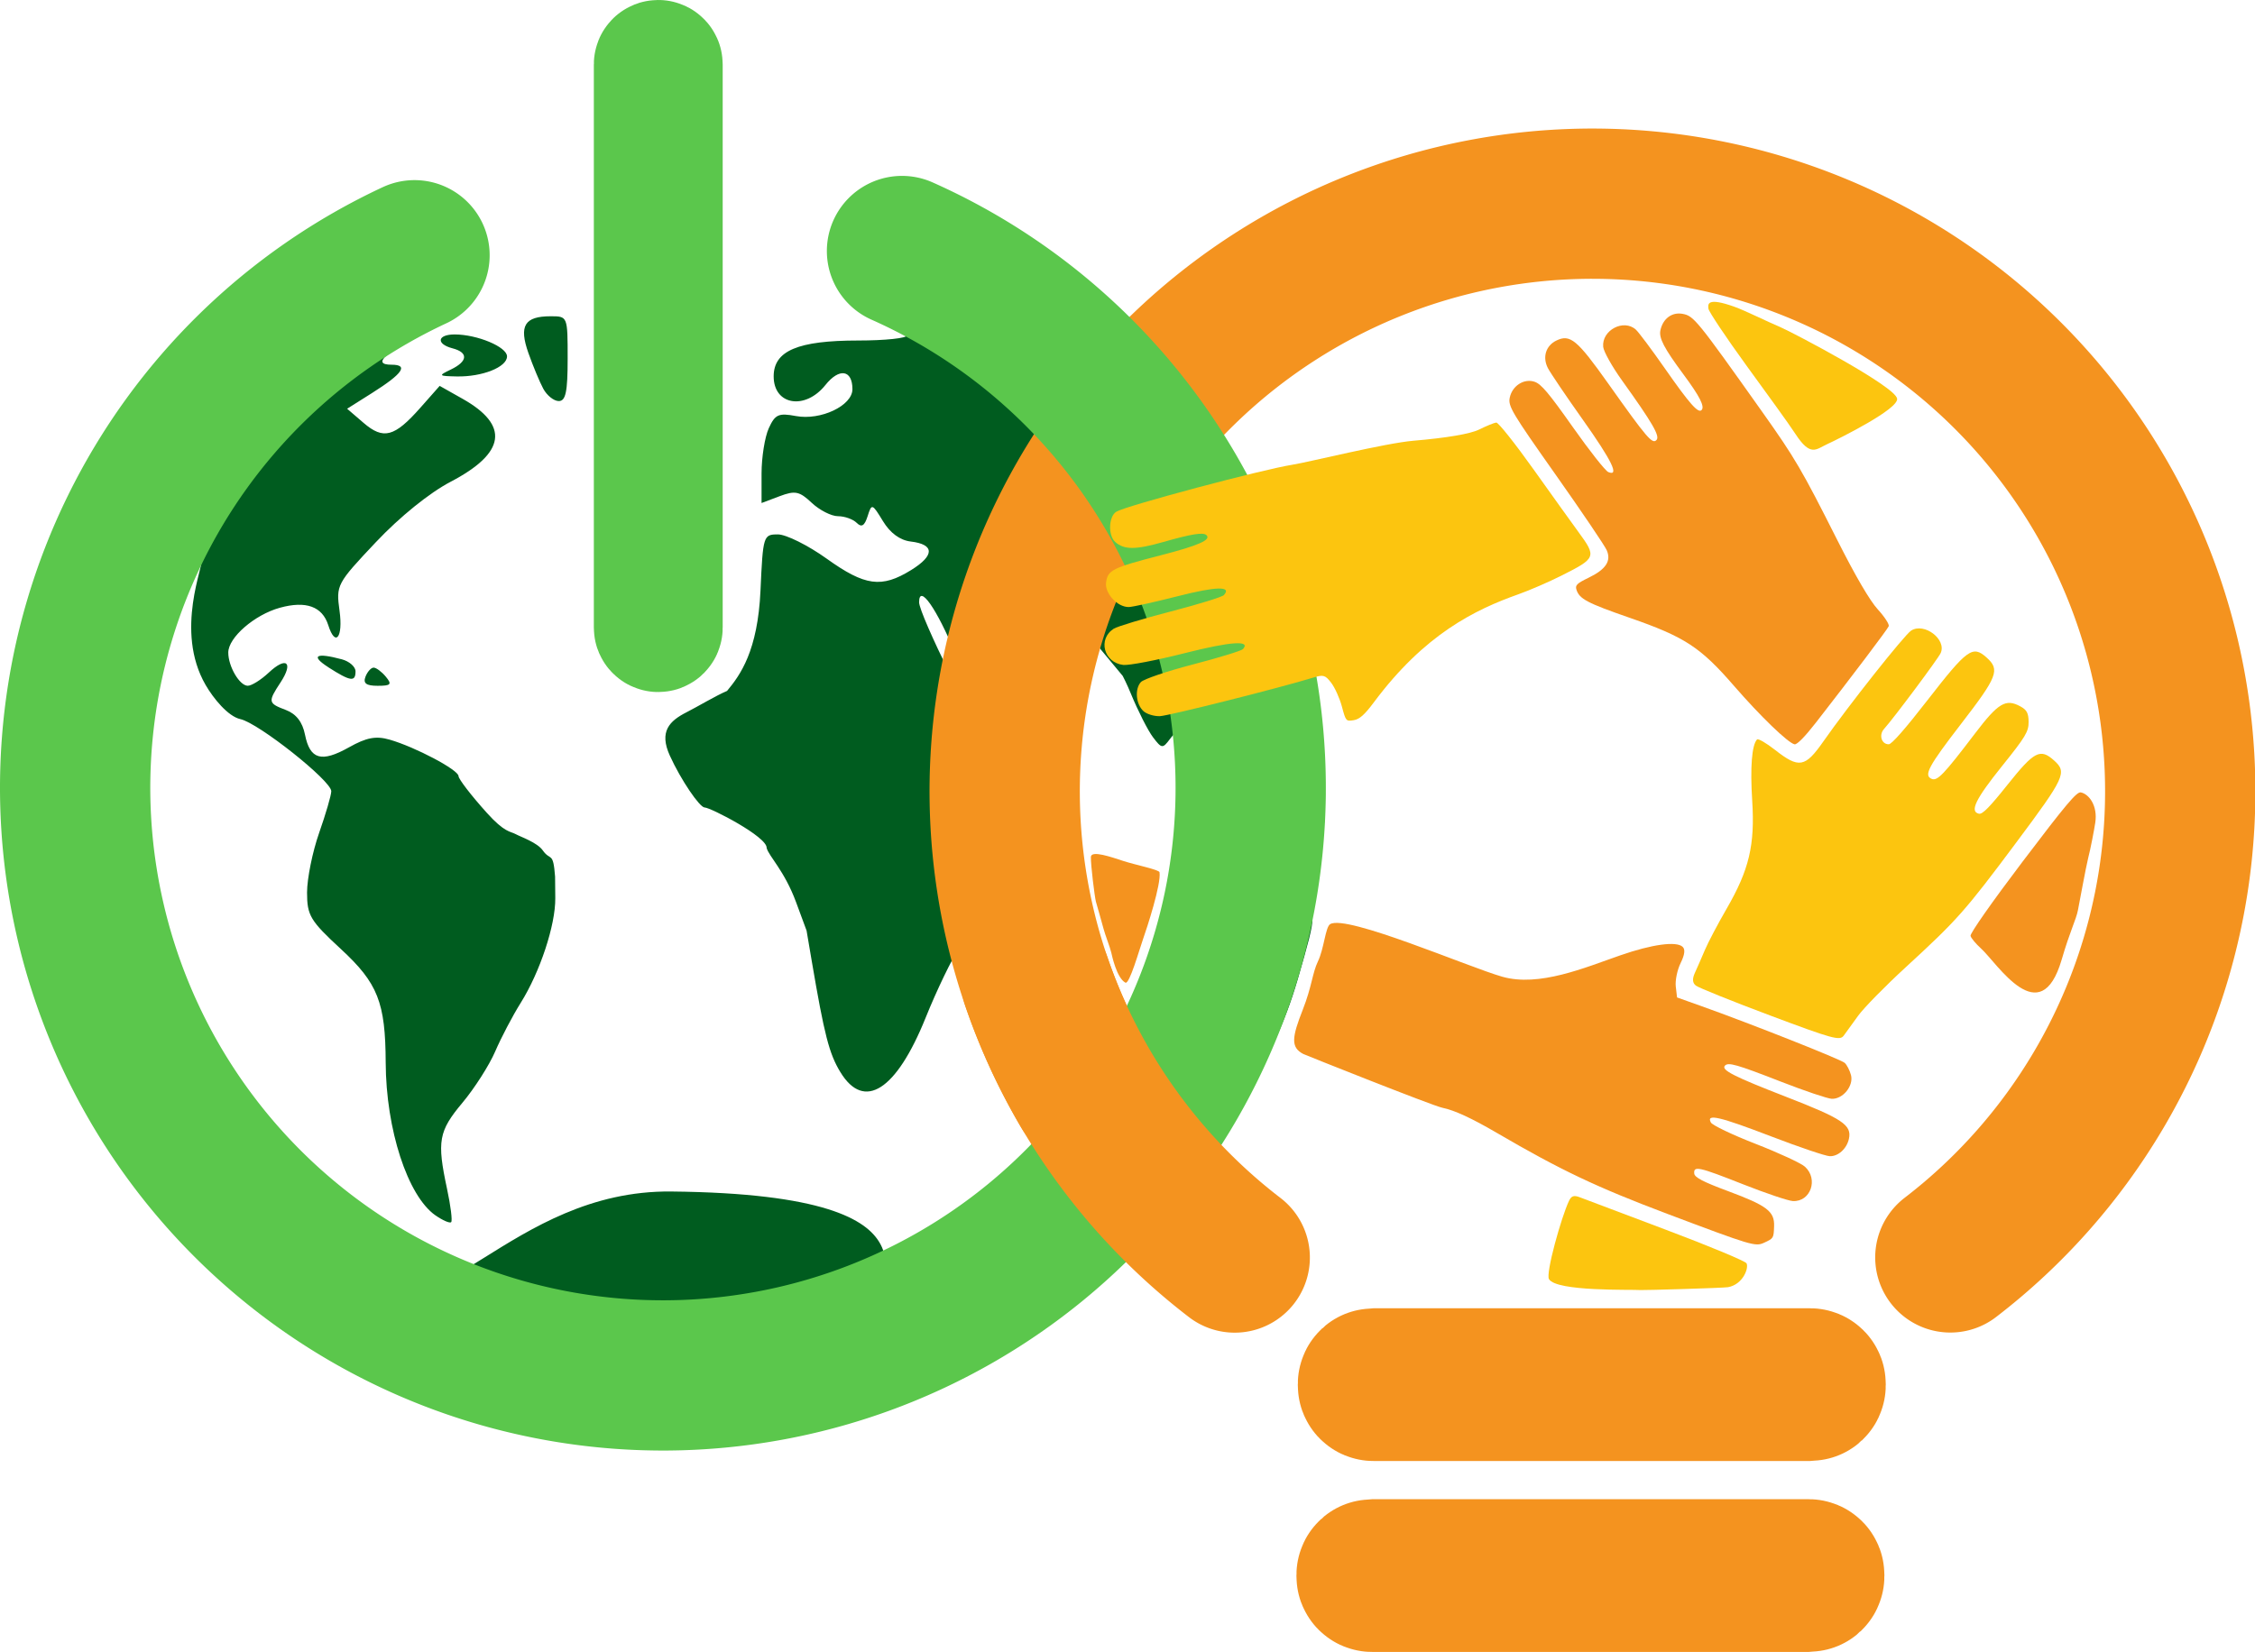 <?xml version="1.0" encoding="UTF-8" standalone="no"?>
<!-- Created with Inkscape (http://www.inkscape.org/) -->

<svg
   width="98.462mm"
   height="72.15mm"
   viewBox="0 0 98.462 72.15"
   version="1.1"
   id="svg1"
   xml:space="preserve"
   xmlns="http://www.w3.org/2000/svg"
   xmlns:svg="http://www.w3.org/2000/svg"><defs
     id="defs1" /><g
     id="layer1"
     transform="translate(-587.904,-285.221)"><path
       style="fill:#005c1f;fill-opacity:1;stroke-width:0.265"
       d="m 612.026,345.551 c -20.555,-3.463 -25.247,-20.72 -23.833,-29.184 l 0.287,-1.715 1.587,3.615 c 0.873,1.988 1.736,3.664 1.917,3.723 0.198,0.065 0.74,-0.74 1.354,-2.01 l 1.024,-2.117 -0.932,3.214 c -1.653,5.698 6.128,15.82 10.437,19.921 2.987,2.843 6.304,-3.808 13.343,-3.737 13.284,0.134 7.522,4.606 10.49,3.828 6.577,-1.724 6.678,-5.59 9.485,-11.494 l 3.449,-2.245 0.336,-0.123 0.007,-0.943 3.396,-0.967 c 1.077,-0.45 1.082,-0.384 0.196,2.674 -2.222,7.668 -9.009,13.005 -16.137,16.518 -5.447,2.684 -9.755,2.949 -15.462,1.987 z m -5.111,-7.249 c -1.214,-0.85 -2.157,-3.751 -2.17,-6.67 -0.011,-2.633 -0.342,-3.47 -1.964,-4.968 -1.332,-1.23 -1.47,-1.461 -1.47,-2.461 0,-0.607 0.238,-1.782 0.529,-2.61 0.291,-0.828 0.529,-1.645 0.529,-1.815 0,-0.457 -3.171,-2.973 -3.967,-3.148 -0.542,-0.119 -1.184,-0.91 -1.52,-1.492 -1.382,-2.388 -0.034,-5.309 -0.186,-5.461 -0.229,-0.229 -0.255,-0.182 -2.535,4.579 l -2.15,4.489 -1.327,-3.043 c -0.73,-1.673 -1.433,-3.171 -1.562,-3.327 -0.129,-0.156 -0.138,-0.394 -0.019,-0.529 0.119,-0.135 0.545,-1.171 0.949,-2.302 2.278,-6.39 8.035,-12.644 14.361,-15.605 1.667,-0.78 1.787,-0.799 2.817,-0.44 1.417,0.494 0.62,1.871 0.421,3.115 -0.219,1.371 1.024,1.946 -0.894,2.938 -2.051,1.061 -2.642,1.598 -1.759,1.598 0.761,0 0.494,0.389 -0.85,1.237 l -1.087,0.686 0.716,0.616 c 0.87,0.748 1.35,0.621 2.48,-0.658 l 0.845,-0.956 1,0.564 c 2.056,1.159 1.883,2.366 -0.519,3.622 -0.927,0.485 -2.221,1.53 -3.272,2.645 -1.707,1.81 -1.736,1.865 -1.581,2.996 0.16,1.166 -0.184,1.6 -0.493,0.624 -0.26,-0.818 -0.973,-1.075 -2.113,-0.761 -1.108,0.306 -2.253,1.301 -2.253,1.957 0,0.609 0.494,1.45 0.852,1.45 0.167,0 0.579,-0.258 0.916,-0.574 0.767,-0.721 1.092,-0.454 0.517,0.424 -0.563,0.859 -0.553,0.911 0.234,1.21 0.446,0.17 0.722,0.525 0.831,1.075 0.217,1.087 0.717,1.231 1.921,0.554 0.763,-0.429 1.176,-0.507 1.772,-0.336 1.117,0.32 3.011,1.322 3.011,1.593 0,0.127 0.552,0.845 1.228,1.596 0.794,0.884 1.029,0.808 1.27,0.94 0.218,0.12 0.936,0.36 1.183,0.712 0.335,0.479 0.451,0.018 0.535,1.14 l 0.009,0.945 c 0.011,1.175 -0.667,3.226 -1.512,4.575 -0.352,0.562 -0.852,1.515 -1.111,2.117 -0.259,0.602 -0.904,1.612 -1.433,2.244 -1.039,1.241 -1.117,1.676 -0.672,3.751 0.16,0.745 0.242,1.403 0.182,1.462 -0.059,0.059 -0.37,-0.076 -0.691,-0.3 z m 17.682,-6.256 c -0.489,-0.804 -0.699,-1.62 -1.248,-4.845 l -0.227,-1.335 -0.459,-1.242 c -0.507,-1.372 -1.183,-1.998 -1.285,-2.367 0.041,-0.482 -2.458,-1.769 -2.708,-1.769 -0.212,0 -1.029,-1.187 -1.519,-2.265 -0.479,-1.055 -0.014,-1.515 0.725,-1.891 0.503,-0.256 1.289,-0.729 1.774,-0.935 0.577,-0.693 1.341,-1.744 1.46,-4.389 0.108,-2.393 0.125,-2.447 0.76,-2.447 0.358,0 1.315,0.476 2.128,1.058 1.675,1.2 2.397,1.298 3.688,0.5 1.036,-0.64 1.029,-1.123 -0.017,-1.247 -0.466,-0.055 -0.895,-0.369 -1.21,-0.887 -0.473,-0.777 -0.493,-0.784 -0.672,-0.219 -0.135,0.424 -0.264,0.503 -0.476,0.291 -0.16,-0.16 -0.528,-0.291 -0.817,-0.291 -0.289,0 -0.805,-0.263 -1.147,-0.584 -0.539,-0.507 -0.725,-0.545 -1.406,-0.288 l -0.785,0.296 v -1.287 c 0,-0.708 0.142,-1.6 0.316,-1.981 0.275,-0.604 0.429,-0.673 1.183,-0.531 1.084,0.203 2.469,-0.454 2.469,-1.173 0,-0.849 -0.576,-0.939 -1.178,-0.184 -0.887,1.112 -2.261,0.884 -2.261,-0.376 0,-1.118 1.057,-1.566 3.691,-1.566 1.171,0 2.13,-0.101 2.13,-0.224 0,-0.123 -0.474,-0.438 -1.053,-0.699 -1.309,-0.59 -1.93,-1.507 -1.93,-2.847 0,-1.335 0.752,-2.343 2.106,-2.822 1.015,-0.359 1.135,-0.34 2.829,0.453 5.658,2.648 11.161,8.275 13.665,13.974 0.441,1.003 0.91,2.019 1.043,2.258 0.225,0.403 0.18,0.404 -0.602,0.005 -0.639,-0.325 -1.836,-0.454 -4.907,-0.53 l -0.475,2.715 -0.639,3.111 -2.761,-3.33 -0.926,-0.332 c -1.232,-0.441 -1.587,-0.433 -1.587,0.036 0,0.215 0.476,0.634 1.058,0.931 0.582,0.297 1.058,0.702 1.058,0.901 0,0.394 -1.722,2.044 -2.653,2.543 -0.784,0.419 -1.057,0.103 -2.101,-2.433 -0.824,-2.002 -1.596,-3.103 -1.596,-2.276 0,0.531 2.528,5.66 2.904,5.892 0.167,0.103 0.523,-0.01 0.79,-0.252 0.807,-0.73 0.906,0.019 0.166,1.252 -1.632,2.718 -1.82,3.332 -1.637,5.353 0.154,1.701 0.11,1.984 -0.442,2.799 -0.337,0.499 -1.01,1.892 -1.494,3.096 -1.282,3.185 -2.689,4.084 -3.725,2.38 z m 5.819,-3.408 c 0,-0.87 1.023,-2.843 1.647,-3.178 0.516,-0.276 0.53,-0.236 0.356,0.997 -0.196,1.391 -0.875,2.557 -1.569,2.693 -0.3,0.059 -0.435,-0.099 -0.435,-0.512 z m 9.079,-10.289 c -0.138,-1.162 -0.199,-1.267 -0.5,-0.86 -0.325,0.437 -0.366,0.434 -0.745,-0.066 -0.221,-0.291 -0.658,-1.153 -0.972,-1.916 -0.314,-0.762 -0.646,-1.339 -0.739,-1.281 -0.093,0.058 -0.127,-0.554 -0.076,-1.359 l 0.092,-1.463 2.818,0.12 c 2.018,0.086 3.081,0.256 3.744,0.599 1.118,0.579 1.969,1.251 2.028,1.602 0.352,2.091 0.618,4.761 0.618,6.203 0,1.731 -0.038,1.839 -0.922,2.615 z m -24.486,0.602 c 1e-4,0 -10e-5,3.2e-4 0,3e-4 z m -11.147,-4.174 c 0.084,-0.218 0.244,-0.397 0.356,-0.397 0.112,0 0.352,0.179 0.533,0.397 0.278,0.335 0.223,0.397 -0.356,0.397 -0.501,0 -0.644,-0.107 -0.533,-0.397 z m -1.624,-0.415 c -0.789,-0.506 -0.541,-0.649 0.595,-0.344 0.327,0.088 0.595,0.324 0.595,0.526 0,0.473 -0.221,0.44 -1.191,-0.181 z m 9.386,-12.166 c -0.16,-0.298 -0.451,-0.999 -0.648,-1.557 -0.42,-1.191 -0.169,-1.605 0.973,-1.605 0.741,0 0.741,0 0.741,1.852 0,1.45 -0.084,1.852 -0.388,1.852 -0.213,0 -0.518,-0.244 -0.678,-0.542 z m -4.028,-0.839 c 0.737,-0.355 0.765,-0.741 0.066,-0.923 -0.73,-0.191 -0.666,-0.606 0.093,-0.606 0.986,0 2.288,0.545 2.288,0.958 0,0.469 -1.082,0.899 -2.2,0.876 -0.799,-0.017 -0.811,-0.033 -0.247,-0.305 z"
       id="path70-1-8-6" /><path
       style="fill:none;stroke:#f4931f;stroke-width:6.562;stroke-linecap:round;stroke-dasharray:none;stroke-opacity:1"
       id="path1-4-7-3-7"
       d="m 301.347,650.82 a 25.665,25.665 0 0 1 27.572,-22.431 25.665,25.665 0 0 1 23.542,26.63 25.665,25.665 0 0 1 -25.643,24.613"
       transform="rotate(-37.508)" /><g
       id="g3-2-12-7"
       transform="translate(508.265,218.016)"><rect
         style="fill:none;stroke:#5bc74c;stroke-width:5.517;stroke-linecap:round;stroke-dasharray:none;stroke-opacity:1"
         id="rect2-9-2-3"
         width="0.109"
         height="24.709"
         x="108.327"
         y="69.963"
         ry="0.052" /><path
         style="fill:none;stroke:#5bc74c;stroke-width:6.562;stroke-linecap:round;stroke-dasharray:none;stroke-opacity:1"
         id="path1-9-0-41"
         d="m 119.024,78.168 a 25.665,25.665 0 0 1 14.688,28.672 25.665,25.665 0 0 1 -24.903,20.437 25.665,25.665 0 0 1 -25.256,-20 25.665,25.665 0 0 1 14.185,-28.924" /></g><rect
       style="fill:none;stroke:#f4931f;stroke-width:6.532;stroke-linecap:round;stroke-dasharray:none;stroke-opacity:1"
       id="rect2-7-2-1-8-17"
       width="0.139"
       height="19.139"
       x="-354.105"
       y="647.778"
       ry="0.04"
       transform="rotate(-90)" /><rect
       style="fill:none;stroke:#f4931f;stroke-width:6.532;stroke-linecap:round;stroke-dasharray:none;stroke-opacity:1"
       id="rect2-7-2-8-2-9-1"
       width="0.139"
       height="19.139"
       x="-345.766"
       y="647.838"
       ry="0.04"
       transform="rotate(-90)" /><g
       id="g24-2-1-8"
       transform="matrix(0.092,-0.102,0.109,0.098,598.415,324.829)"><path
         style="fill:#fcc50f"
         d="m 446.431,258.536 c -3.425,-1.376 -6.436,-1.059 -4.21,-8.926 1.117,-3.949 3.471,-14.435 5.791,-24.61 2.32,-10.175 4.734,-19.052 5.365,-19.726 0.899,-0.961 2.417,-2.803 6.016,5.476 1.314,3.023 3.339,9.848 4.954,14.295 1.265,3.482 10.413,37.108 7.841,39.948 -2.159,2.384 -21.631,-4.801 -25.756,-6.458 z M 359,226.042 c -4.125,-1.502 -10.224,-4.113 -13.552,-5.801 -12.92,-6.553 -29.346,-12.776 -56.312,-10.402 -4.866,0.428 -6.993,0.203 -8.461,-0.897 -1.928,-1.444 -1.915,-1.535 0.73,-5.353 1.48,-2.136 2.98,-5.325 3.332,-7.086 0.57,-2.849 0.292,-3.398 -2.525,-4.975 -9.567,-5.358 -39.8,-24.367 -41.77,-26.263 -1.268,-1.221 -2.306,-3.297 -2.306,-4.614 0,-3.042 3.308,-6.395 6.309,-6.395 1.27,0 8.132,3.6 15.25,7.999 7.118,4.4 13.536,8 14.264,8 3.857,0.002 -0.81,-4.222 -13.323,-12.061 -7.7,-4.823 -14.846,-9.894 -15.88,-11.267 -3.59,-4.768 0.678,-10.84 6.557,-9.327 1.278,0.329 8.525,4.436 16.105,9.127 7.58,4.691 14.442,8.529 15.25,8.529 3.885,0 0.441,-3.42 -10.022,-9.952 -6.32,-3.945 -12.17,-7.852 -13,-8.682 -2.458,-2.458 -1.928,-8.046 0.942,-9.926 3.264,-2.138 4.894,-1.538 18.122,6.681 10.276,6.384 14.427,8.12 14.427,6.034 0,-1.327 -2.915,-3.529 -10.79,-8.151 -7.765,-4.558 -10.21,-7.109 -10.21,-10.654 0,-2.935 4.667,-6.574 7.407,-5.775 3.633,1.06 40.729,23.672 48.578,29.611 4.133,3.127 24.779,16.178 31.379,21.981 7.589,6.672 13.654,11.167 16.5,12.229 2.475,0.924 4.886,2.013 5.358,2.421 0.472,0.408 -0.947,8.321 -3.154,17.585 -2.206,9.263 -4.563,19.317 -5.239,22.342 -2.038,9.131 -2.389,9.258 -13.965,5.042 z"
         id="path29-8-5-56" /><path
         style="fill:#f4931f"
         d="m 389.649,407.078 c -2.698,1.514 -6.412,2.314 -15.086,6.24 -21.884,9.905 -14.573,-13.507 -14.547,-20.022 0.008,-2.087 0.346,-4.275 0.75,-4.861 0.423,-0.613 12.585,-2.018 28.64,-3.307 22.807,-1.832 28.057,-2.002 28.735,-0.934 1.337,2.108 0.493,6.418 -4.101,9.243 -2.005,1.233 -6.97,4.069 -10.006,5.561 -2.182,1.072 -12.908,7.252 -14.385,8.081 z m -20.981,-95.807 c -1.064,-1.722 -0.626,-13.243 0.955,-25.098 2.013,-15.098 1.095,-20.642 -6.056,-36.569 -5.603,-12.48 -6.264,-14.955 -4.664,-17.48 0.73,-1.153 1.598,-1.099 5.355,0.336 5.674,2.167 8.847,1.721 10.381,-1.461 0.663,-1.375 3.828,-13.294 7.033,-26.486 5.31,-21.853 6.056,-24.112 8.397,-25.404 3.363,-1.856 7.681,-0.751 9.082,2.322 0.867,1.903 0.345,5.405 -2.613,17.545 -2.033,8.342 -3.419,15.89 -3.08,16.773 1.325,3.453 3.451,-1.482 7.001,-16.25 1.983,-8.25 4.111,-16.275 4.73,-17.834 1.366,-3.444 4.859,-4.979 8.33,-3.659 4.504,1.713 4.618,4.417 0.846,20.087 C 409.676,217.57 409.336,220 411.297,220 c 1.687,0 3.156,-4.256 6.753,-19.577 1.152,-4.907 2.919,-9.766 3.925,-10.798 3.591,-3.68 11.035,-1.126 11.016,3.78 -0.004,1.152 -1.351,7.495 -2.992,14.095 -3.145,12.647 -3.62,16.5 -2.035,16.5 1.533,0 2.821,-3.141 4.552,-11.097 2.087,-9.595 3.349,-12.761 5.554,-13.941 3.302,-1.767 6.79,-1.103 8.585,1.636 1.889,2.883 1.652,4.294 -6.186,36.902 -4.055,16.867 -5.275,20.457 -14.481,42.597 -4.586,11.03 -7.369,19.19 -7.727,22.659 -0.308,2.982 -1.055,5.583 -1.66,5.782 -1.057,0.346 -19.092,1.821 -38.205,3.124 -5.738,0.391 -9.335,0.247 -9.729,-0.391 z"
         id="path28-6-2-1" /><path
         style="fill:#f4931f;fill-opacity:1"
         d="m 244.302,403.988 c -2.769,-1.115 -3.293,-2.154 -13.643,-27.019 -8.8,-21.143 -12.378,-32.411 -17.136,-53.97 -1.89,-8.565 -3.666,-13.944 -5.641,-17.088 -1.585,-2.523 -16.692,-40.938 -16.85,-41.517 -1.133,-4.154 1.562,-5.85 10.411,-8.957 7.309,-2.566 10.718,-5.205 14.587,-6.267 4.373,-1.201 9.713,-5.214 11.428,-4.73 5.817,1.641 19.238,39.188 24.14,48.566 5.359,10.251 19.654,16.434 30.207,21.872 9.26,4.772 15.194,9.465 15.194,12.017 0,1.143 -1.378,2.058 -4.262,2.829 -2.344,0.627 -5.305,2.25 -6.58,3.607 l -2.318,2.467 3.09,7.041 C 293.289,357.329 304,384.368 304,385.932 c 0,0.892 -0.701,2.623 -1.557,3.845 -1.932,2.759 -7.421,3.026 -9.684,0.473 -0.853,-0.963 -3.907,-7.6 -6.787,-14.75 -5.309,-13.183 -6.519,-15.5 -8.095,-15.5 -1.849,0 -0.663,4.147 5.651,19.769 6.802,16.829 7.316,20.173 3.422,22.257 -2.809,1.503 -6.478,1.156 -8.198,-0.776 -0.857,-0.963 -4.321,-8.5 -7.698,-16.75 -6.405,-15.646 -8.479,-19.163 -9.592,-16.263 -0.336,0.876 1.672,7.255 4.463,14.176 2.791,6.921 5.074,13.865 5.074,15.431 0,5.526 -7.16,8.329 -10.703,4.19 -0.926,-1.081 -3.881,-7.494 -6.567,-14.25 -5.344,-13.442 -6.144,-14.769 -7.866,-13.047 -0.849,0.849 -0.089,3.621 3.002,10.95 4.885,11.583 5.129,14.386 1.5,17.241 -2.926,2.301 -2.965,2.308 -6.063,1.061 z M 178.183,195.245 c 1.118,-1.57 4.035,-6.008 4.809,-7.127 0.811,-1.171 7.659,-8.578 9.492,-10.015 1.723,-1.351 4.37,4.664 5.967,8.025 1.67,3.513 5.535,9.605 5,10.214 -2.415,2.751 -15.872,8.354 -19.351,9.705 -3.095,1.201 -13.649,6.087 -14.002,4.779 -0.771,-2.854 3.63,-8.505 4.085,-9.102 0.945,-1.239 2.974,-5.038 4,-6.478 z"
         id="path27-8-3-5" /><path
         style="fill:#fcc50f;fill-opacity:1"
         d="m 206.927,386.155 c -1.897,-2.286 -18.249,-18.253 -16.914,-22.461 0.608,-1.916 17.33,-9.67 22.729,-11.191 1.731,-0.488 2.457,-0.105 3.188,1.683 0.52,1.273 5.301,12.766 10.625,25.539 5.323,12.773 9.458,23.798 9.188,24.5 -0.571,1.484 -5.748,3.45 -9.583,0.67 -1.12,-0.812 -18.561,-17.929 -19.233,-18.739 z M 339.5,380.349 c -8.8,-0.776 -18.475,-1.154 -21.5,-0.839 -3.025,0.315 -6.526,0.667 -7.779,0.781 -2.063,0.189 -3.092,-1.733 -10.858,-20.292 -4.718,-11.275 -8.643,-21.354 -8.721,-22.399 -0.097,-1.306 0.796,-2.174 2.858,-2.781 1.65,-0.485 5.025,-1.538 7.5,-2.34 2.475,-0.802 8.929,-2.34 14.343,-3.419 14.013,-2.791 21.09,-6.42 30.976,-15.888 C 353.813,305.997 359.361,302 361.83,302 c 0.511,0 1.126,2.717 1.366,6.039 0.657,9.08 2.205,10.213 12.331,9.027 13.513,-1.584 42.319,-3.321 44.789,-2.701 4.771,1.197 5.529,9.625 0.991,11.019 -1.8,0.553 -25.444,2.616 -29.984,2.616 -2.585,0 -4.192,2.531 -2.61,4.113 0.638,0.638 7.112,0.554 18.604,-0.241 20.677,-1.431 22.683,-1.025 22.683,4.584 0,5.422 -2.159,6.2 -21,7.565 -17.129,1.241 -20.32,1.982 -19.356,4.495 0.659,1.718 3.638,1.795 19.856,0.514 12.283,-0.97 14.914,-0.211 16.136,4.655 0.528,2.102 0.127,3.124 -1.917,4.881 -2.281,1.962 -4.171,2.308 -16.123,2.948 -13.438,0.72 -17.704,1.884 -16.146,4.406 0.568,0.918 3.792,1.05 12.957,0.527 13.589,-0.774 15.593,-0.071 15.593,5.47 0,5.273 -1.609,5.741 -27.5,8.002 -27.13,2.368 -30.71,2.398 -53,0.431 z"
         id="path25-4-6-4" /></g><path
       style="fill:none;stroke:#f4931f;stroke-width:6.562;stroke-linecap:round;stroke-dasharray:none;stroke-opacity:1"
       id="path2-17"
       d="m 302.028,660.611 a 25.665,25.665 0 0 1 0.466,-14.829"
       transform="rotate(-37.508)" /></g></svg>
